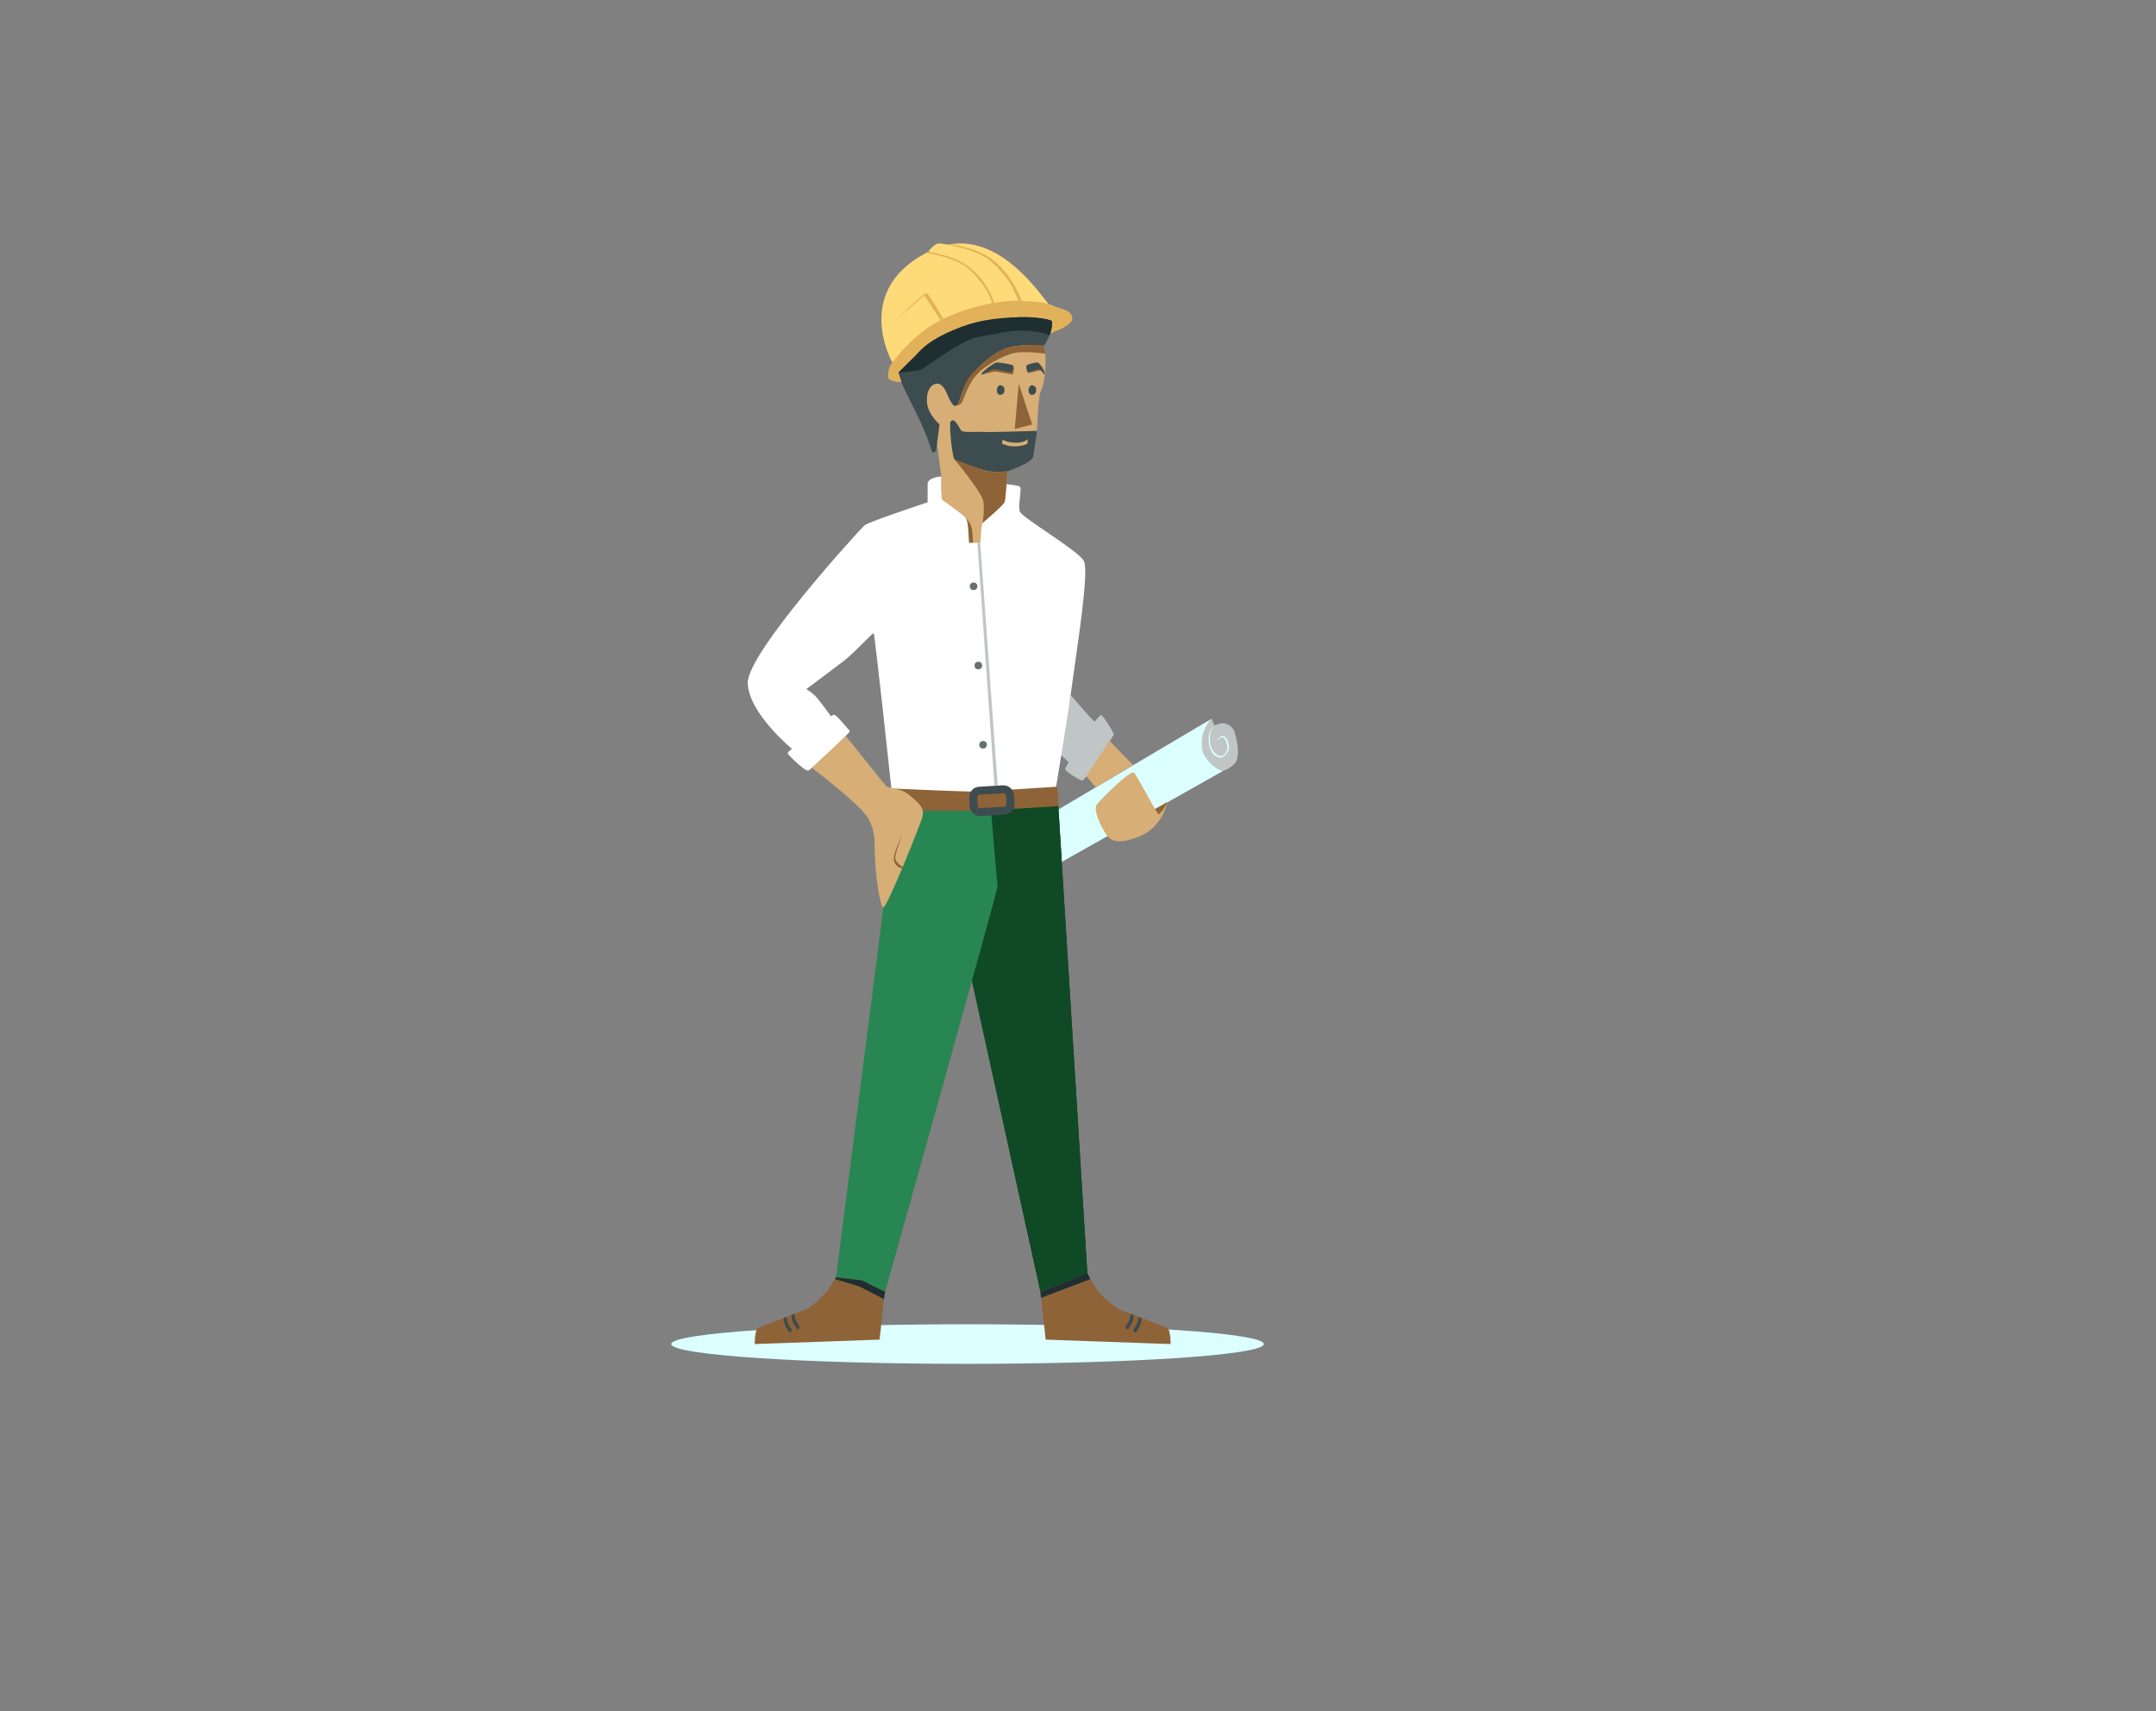 <?xml version="1.0" encoding="UTF-8"?>
<!-- Generator: Adobe Illustrator 24.0.1, SVG Export Plug-In . SVG Version: 6.00 Build 0)  -->
<svg xmlns="http://www.w3.org/2000/svg" xmlns:xlink="http://www.w3.org/1999/xlink" id="Ebene_1" x="0px" y="0px" viewBox="0 0 1360.6 1080" style="enable-background:new 0 0 1360.6 1080;" xml:space="preserve">
<rect x="0" y="0" width="1360.6" height="1080" fill="#808080" stroke="none"/>
<style type="text/css">
	.st0{fill:#DCFFFF;}
	.st1{fill:#D6AE76;}
	.st2{fill:#C0C5C6;}
	.st3{fill:#8E6337;}
	.st4{fill:#3C4C4F;}
	.st5{fill:#104925;}
	.st6{fill:#288653;}
	.st7{fill:#FFFFFF;}
	.st8{fill:#667072;}
	.st9{fill:none;stroke:#3C4C4F;stroke-width:5;stroke-miterlimit:10;}
	.st10{fill:#FFDA78;}
	.st11{fill:#E1B25A;}
	.st12{fill:#1E2E31;}
</style>
<g id="Mittelgrund">
	<ellipse class="st0" cx="610.6" cy="848.2" rx="187" ry="12.5"></ellipse>
	<path class="st0" d="M668,510.8l96.6-57.2c0,0-9.2,14.4-4.3,22.9s11.6,10,11.6,10l-101.8,57.4L668,510.8z"></path>
	<path class="st1" d="M608.4,344.4l11.9,1.5l14.1-27l1.3-22.3l14-9c0,0,4.9-10.6,4.7-15.3c0-1.5,0.9-22.3,2.3-25.1s2.9-7.7,3.1-17.6   c0.2-10.9-1.6-12.8-4.4-16.5s-80.7,24.3-80.7,24.3l15.3,33.1l4.1,30.3v26.4L608.4,344.4z"></path>
	<path class="st2" d="M675.8,438.7c0,0,14,16.6,14.9,16.5s3.5-4.5,4.5-3.9s8.1,11.4,7.7,12.3s-18.1,29.6-20.1,29s-11.4-6.1-10.6-7.7   s2.2-3.8,2.2-3.8l-6.7-6.4L675.8,438.7z"></path>
	<path class="st3" d="M535.7,817.4l-15.4,10.8l-11.6-1.9c0,0-29.3,11.1-30.7,12s-2,9.9-1.6,9.9s78.7-2.8,78.7-2.8l3-27.8   L535.7,817.4z"></path>
	<path class="st3" d="M508.7,826.3c-1.2,0.6,6.5,7.5,12.4,4.3s15.2-12.5,15.2-12.5l21.8-0.5l2.6-13.3l-31.8-0.3l-6.8,10.8   C522.1,814.8,515.1,822.8,508.7,826.3z"></path>
	<path class="st4" d="M504.5,836.9c0,0-0.7-0.9-1.9-2.8c-0.8-1.5-1.2-3.2-1.3-4.9c-0.6,0.2-1.3,0.5-1.9,0.7l0,0c0.1,2,0.6,4,1.5,5.8   c0.6,1,1.3,2,2,3v0.1c0.3,0.3,0.8,0.2,1.2-0.3C504.7,838,504.8,837.4,504.5,836.9z"></path>
	<path class="st4" d="M499.6,838.8c-0.7-0.9-1.3-1.8-1.9-2.8c-0.8-1.5-1.2-3.2-1.3-4.9c-0.6,0.2-1.3,0.5-1.9,0.7l0,0   c0.1,2,0.6,4,1.5,5.8c1.3,2,2,2.9,2,3l0.1,0.1c0.3,0.3,0.8,0.2,1.2-0.3C499.8,839.9,499.9,839.3,499.6,838.8z"></path>
	<path class="st3" d="M679.3,817.4l15.4,10.8l11.6-1.9c0,0,29.3,11.1,30.7,12s2.1,9.9,1.6,9.9s-78.7-2.8-78.7-2.8l-3-27.8   L679.3,817.4z"></path>
	<path class="st3" d="M706.3,826.3c1.2,0.6-6.5,7.5-12.4,4.3s-15.3-12.5-15.3-12.5l-21.8-0.5l-0.9-11.2L686,804l6.8,10.8   C692.8,814.8,699.9,822.8,706.3,826.3z"></path>
	<path class="st5" d="M625.4,509.8l42.4-1.9l18.4,295.6c0,0-6.3,2.6-12.7,5s-16.9,6.7-16.9,6.7l-46.9-213L625.4,509.8z"></path>
	<path class="st5" d="M625.4,509.8l42.4-1.9l18.4,295.6c0,0-6.3,2.6-12.7,5s-16.9,6.7-16.9,6.7l-46.9-213L625.4,509.8z"></path>
	<path class="st6" d="M564.5,509.8h60.8c0,0,3.9,47.8,4.3,49.3s-71,256.2-71,256.2l-14.7-7.3l-16.3-1.9l32.3-252.4L564.5,509.8z"></path>
	<path class="st4" d="M710.4,836.9c0.7-0.9,1.3-1.8,1.9-2.8c0.8-1.5,1.2-3.2,1.3-4.9c0.6,0.2,1.3,0.5,1.9,0.7l0,0   c-0.1,2-0.6,4-1.5,5.8c-0.6,1-1.3,2-2,3v0.1c-0.3,0.3-0.8,0.2-1.2-0.3C710.2,838,710.1,837.4,710.4,836.9z"></path>
	<path class="st4" d="M715.3,838.8c0,0,0.7-0.9,1.9-2.8c0.8-1.5,1.2-3.2,1.3-4.9c0.6,0.2,1.3,0.5,1.9,0.7l0,0c-0.1,2-0.6,4-1.5,5.8   c-0.6,1-1.3,2-2,3v0.1c-0.3,0.3-0.8,0.2-1.2-0.3C715.1,839.9,715,839.3,715.3,838.8z"></path>
	<path class="st7" d="M618.7,342.5h-7.1c0,0-0.4-13-1.9-15.3s-15.3-11.9-15.3-11.9s-0.5-5.5-0.4-9s0-5.6,0-5.6s-8.6,0.4-8.6,4.8V317   c0,0-37.2,12.3-39.8,14.5s-74,80.4-73.7,99.4s27.9,41.7,27.9,41.7s-3.3,2.2-2.6,3.2s11.3,11.7,13.2,10.4   c1.9-1.3,26.8-24.2,25.9-24.9s-8.9-11.2-10.4-10.2l-1.5,0.9c0,0-5.9-8.2-8.9-11.7c-1.9-2.2-4.2-4-6.7-5.4c0,0,15.5-11.5,23.3-17.5   s18.6-18.4,19.3-17.7s11.3,99.4,11.3,99.4l60.7,3.9l42.6-3.5c0,0,8.2-49.2,10.7-68.5s10.9-70.3,7.3-77s-39.3-27.4-40.5-31.3   s1.7-14.8,0-15.7s-8.9-1.5-8.9-1.5s0,10-0.7,11.4s-13.4,10.5-14.1,13.8S618.7,342.5,618.7,342.5z"></path>
	<circle class="st8" cx="614.4" cy="370" r="2.4"></circle>
	<circle class="st8" cx="617.4" cy="420" r="2.4"></circle>
	<circle class="st8" cx="620.4" cy="470" r="2.4"></circle>
	<path class="st3" d="M562.7,497.6c-0.7,0,1.3,12.6,1.8,13c1.3,1.2,44.8,1.4,56.9,0.7s46.5-2.1,46.5-2.8s0.2-12-1.2-12   s-38.3,2.5-46.6,3S565,497.6,562.7,497.6z"></path>
	<path class="st9" d="M618,499l15.1-0.9c2.2-0.1,4.1,1.6,4.3,3.8l0.3,5.4c0.1,2.2-1.6,4.1-3.8,4.3l-15.1,0.9   c-2.2,0.1-4.1-1.6-4.3-3.8l-0.3-5.4C614.1,501,615.8,499.1,618,499z"></path>
	<path class="st1" d="M533.9,464.6c0,0,24.8,31.2,25.8,31.9s9.5,1,14.1,5.2s10.4,7.5,8.2,14.3c-2.2,6.9-22.6,57.6-24.6,56.7   s-4.8-18.5-5.3-33.2c-0.3-9.5,0.5-14.4-4.2-23s-35.5-31.9-35.5-31.9L533.9,464.6z"></path>
	<polygon class="st1" points="700.3,467.6 715,482.8 691.5,496.8 685.5,489.8  "></polygon>
	<path class="st1" d="M736.7,506.2c0,0-3,15.8-17.5,21.6s-18.4,2.4-21-1.1s-8.7-15.3-6-19s21.4-22,23.4-20.1s13,23.1,13.6,23.3   S736.7,506.2,736.7,506.2z"></path>
	<path class="st4" d="M602.8,256.2c3.5-0.6,3.8-11.3,9-17.9s15.3-16.5,24.9-19s22-1.1,22-1.1s7.3-9.3,5-19.2s-19.2-24.7-39.2-21.2   c-15.1,2.7-17.4,13.9-17.4,13.9s-16.5-2.4-28.4,10.2s-15.3,23.2-12.8,31.7s10.2,22.2,15,32.6c2.9,6.3,5.4,12.8,7.5,19.4l2.3-0.8   l2.2-17c0,0-7.2-6.1-7.9-13.7s2.8-12.1,6.5-12s5.9,5.8,5.9,5.8S600.8,256.6,602.8,256.2z"></path>
	<path class="st4" d="M599.9,266c-1.1,1.3,1,22.9,2.5,24s19,7.1,21.5,7.5c3.9,0.3,7.9,0.3,11.8,0c0-0.2,16.1-5.4,16.4-9.7   s2.9-15.9,2.2-15.9s-29.7,1-33.6,0.7s-12.6,0.6-14-0.8S602.6,262.9,599.9,266z"></path>
	<path class="st1" d="M640.4,281.7c-2.9,0.1-5.7-0.6-8.2-1.9l0.6-2.3c4.5,2.6,13.1,2.6,15.7-0.4v2.7   C647.4,280.7,644.4,281.7,640.4,281.7z"></path>
	<polygon class="st3" points="640.4,270.7 651.4,267.9 642.9,242.2  "></polygon>
	<path class="st3" d="M619.4,236.2c0.3,0.6,6.5-1.7,8.6-1.7s10.5,2,11,1.7s1.5-4.8,0.1-5.6s-8.1-0.7-9.6-0.4   S618.9,235.1,619.4,236.2z"></path>
	<path class="st4" d="M633.9,245.8c0,2.7-1.4,3.3-2.6,3.4s-2.2-1.2-2.2-2.9s1-3.2,2.1-3.2C632.7,243.2,633.9,244.4,633.9,245.8z"></path>
	<path class="st4" d="M653.9,245.8c0,2.7-1.4,3.3-2.6,3.4s-2.2-1.2-2.2-2.9s1-3.2,2.1-3.2C652.7,243.2,653.9,244.4,653.9,245.8z"></path>
	<path class="st10" d="M563.2,228.8c-1.7,3-3.2,8.2-2.2,10.1s7.8,2.1,7.8,2.1l-1.9-5.8c0,0,19.4-22.2,33.7-27.2s42.1-9.3,52.8-8   s10.7,3,10.7,3c0,1.2-0.1,2.4-0.3,3.5s-0.7,3-0.7,3s11.1-5.8,11.8-8.4s-10.5-8.6-12.7-8.9s-33-53.6-74.1-34.4   C536.3,182,563.2,228.8,563.2,228.8z"></path>
	<path class="st4" d="M619.4,236.2c0.3,0.6,5.8-3.1,7.9-3.1s10.5,2,11,1.7s2-3.6,0.6-4.3s-8.6-1.9-10.1-1.7S618.9,235.1,619.4,236.2   z"></path>
	<path class="st3" d="M658.7,218.2c0,0,0.5,1.8,0.7,2.9s0.3,2.1,0.3,2.1s-13.5-2-20.2-0.3s-18.3,7.7-23.8,14.3s-7.5,15.1-8.8,17   c-1.3,1.9-4.3,1.9-4.3,1.9s2.3,0.6,4.8-8.6s6.3-12.8,16-20.9s14.5-7.9,21.9-8.6C655.2,217.2,658.7,218.2,658.7,218.2z"></path>
	<path class="st2" d="M778.9,461.3c0.8,2.2,4.4,14.8,0.7,20c-1.5,2.1-5.6,4.8-7.8,5.1c-1.9,0.3-7.2-2.5-11.8-9.8   c-2.2-3.5-1.7-10-0.7-13.9c1-3.5,2.8-6.6,5.3-9.2l1.7,4.3c0,0,4.1-1.8,6.5-1.3C774.9,457,777.9,458.6,778.9,461.3z"></path>
	<path class="st0" d="M768,467.8c0.2-1.7,2.6-3.7,4.1-3.3c2.5,0.6,3.9,5.8,3.3,8.4s-3.5,6-6.6,5s-4.8-3.9-5.6-7.5   c-0.6-2.6-0.7-7.1,0.6-9.5c0.7-1.1,1.5-2,2.4-2.9c0,0-2.4,2.8-2.6,5.7s-0.2,7.9,2.5,10.8c2.3,2.5,4.5,3.8,7.1,1.1   c1.2-1.4,1.6-3.3,1.3-5c-0.3-1.6-0.8-3.1-1.7-4.4c-0.8-1.4-2.6-0.9-3.4-0.1C769,466.5,768.5,467.1,768,467.8z"></path>
	<g id="schatten">
		<path class="st11" d="M563.2,228.8c0,0,12.3-17.6,30.1-26.6s39.5-13.5,54.2-12.2c9.6,0.8,10.2,0.4,16.6,2.9s12.7,2.8,12.6,8.5    c0,2.3-5.3,5.4-7.4,6.3s-6.5,2.7-6.5,2.7s1.8-6,1-7.6s-16.2-4.5-34.7-1.3c-19.7,3.4-35.7,8-48,19.8s-14.2,13.9-14.2,13.9l1.9,5.7    c0,0-7.7,0.6-8.1-3.5C560.2,234.4,561.1,231.2,563.2,228.8z"></path>
		<path class="st11" d="M593.4,202.2c-0.6-1.7-10.2-15.8-10.2-15.8l-18,15.8c0,0,18-17.7,19.5-17.3s10.6,16.4,10.6,16.4L593.4,202.2    z"></path>
		<path class="st10" d="M585.9,158.8c1-1.5,4.1-5.4,7-5.2c3,0.3,5.9,0.9,8.8,1.6L585.9,158.8z"></path>
		<path class="st11" d="M584.6,159.5c4.5,0.8,19.2,3.8,26.1,9.6c5.5,4.7,10,10.5,13.4,16.9c0.9,1.7,2.6,7.6,2.6,7.6h1.3    c0,0-1.4-8.6-9.3-18.1S602.9,163,595.3,161c-3.1-0.9-6.2-1.6-9.3-2.2L584.6,159.5z"></path>
		<path class="st11" d="M598.2,154.4c4.5,0.8,19.5,4.2,26.4,9.9c5.6,4.7,10.4,10.3,14.1,16.6c0.9,1.7,4.1,8.9,4.1,8.9h2    c-2.7-6.9-6.5-13.4-11.3-19.1c-8-9.5-16.6-12.5-24.2-14.6c-3.1-0.9-6.2-1.6-9.3-2.2L598.2,154.4z"></path>
		<path class="st3" d="M602.4,290c0,0,17,20.2,18.1,26.2s-0.5,13.9-0.5,13.9s13.1-11,13.9-13.1s1.5-14.1,1.5-14.1l0.3-5.3    c0,0-8.4,0.4-11.3,0.1S602.4,290,602.4,290z"></path>
		<path class="st3" d="M609.4,326.8c2.2,2.1,3.6,4.9,4.1,7.9c0.4,3.4,0.5,7.8,0.5,7.8h-2.4c0,0-0.4-6.3-0.6-9.5    C610.7,328,609.4,326.8,609.4,326.8z"></path>
		<path class="st12" d="M566.9,235.2c0,0,9.9-0.9,13.3-1.6s25.6-19,37-20.9s21.2-4.8,31.1-4s14,2.9,14,2.9c0.7-1.6,1.2-3.3,1.5-5.1    c0.1-1.9,0.5-4-0.5-4.3s-9.8-2.8-26-1.8c-15.9,1-26.2,3.3-40.3,10s-17,11.9-19.8,14.6S566.9,235.2,566.9,235.2"></path>
		<path class="st2" d="M616.8,342.5c0,0.9,10.8,153.2,10.8,153.2h2l-11-153.2H616.8z"></path>
		<path class="st3" d="M569.8,547c-0.8-0.3-4.4-2.4-4.8-5.2s4.5-15.3,4.5-15.3s-5.5,11.1-5.4,15.6c0,4.8,5.3,6.1,5.3,6.1L569.8,547z    "></path>
		<polygon class="st12" points="527.5,806.1 543.9,808 558.6,815.3 558.1,817.6 557.9,819.9 542.5,811.9 526.9,807.2   "></polygon>
		<path class="st3" d="M728.9,510.5c0,0,3.2-1.6,4.2-2.3s3.6-2,3.6-2c-0.8,1.7-1.7,3.3-2.8,4.9c-0.8,1.1-1.7,2.1-2.8,2.9    L728.9,510.5z"></path>
		<polygon class="st12" points="656.6,815.3 656.8,817.6 657,819 688.1,807.2 686.2,803.5   "></polygon>
	</g>
	<path class="st3" d="M659.2,236.2c-0.2,0.6-1-2.5-2.4-2.5s-6.9,1.7-7.3,1.7s-1.1-0.6-1.1-0.6c0.9-0.7,5.4-6.2,6.4-6   C656.5,229.1,660,234.3,659.2,236.2z"></path>
	<path class="st4" d="M659.2,236.2c-0.2,0.6-2.1-3.1-3.5-3.1s-7.1,2-7.3,1.7s-1.3-3.6-0.4-4.3s5.8-1.9,6.8-1.7   S659.5,235.2,659.2,236.2z"></path>
</g>
</svg>
